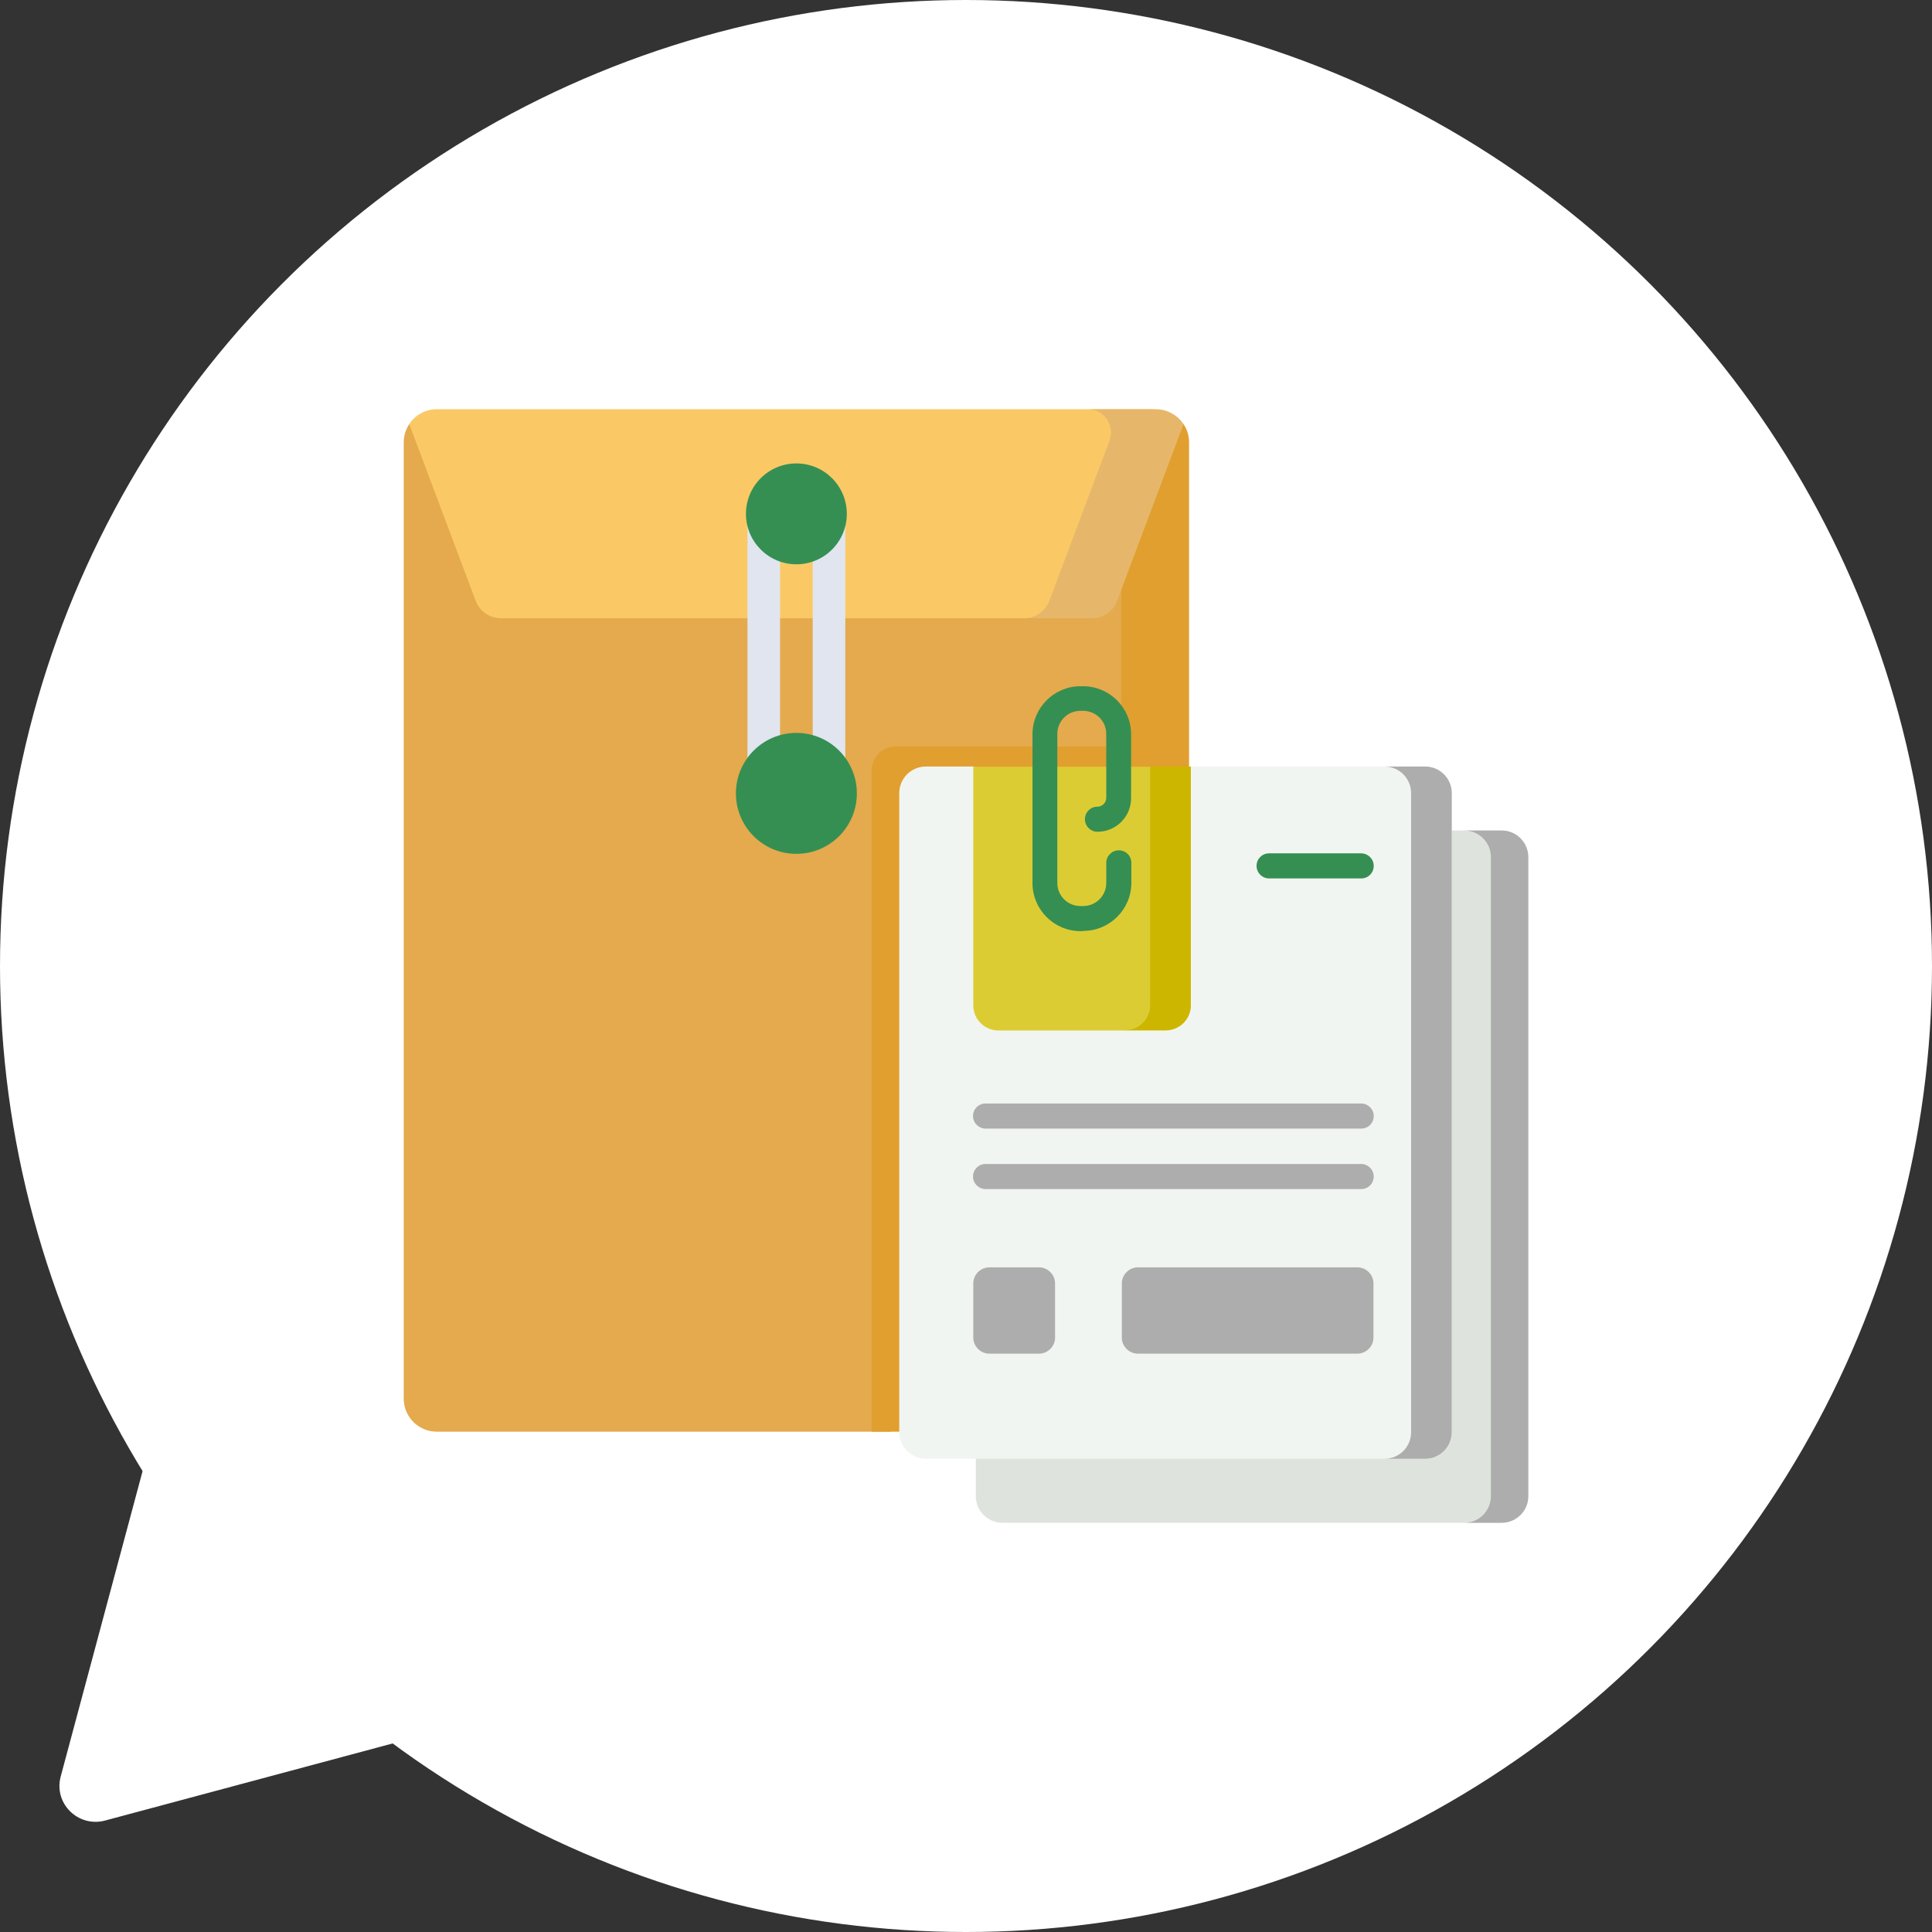 <?xml version="1.0" encoding="UTF-8"?>
<svg id="_レイヤー_2" data-name="レイヤー 2" xmlns="http://www.w3.org/2000/svg" viewBox="0 0 77 77">
  <rect x="0" y="0" width="77" height="77" fill="#333333" stroke="none"/>
  <defs>
    <style>
      .cls-1 {
        fill: none;
      }

      .cls-2 {
        fill: #fac965;
      }

      .cls-3 {
        fill: #e4aa4d;
      }

      .cls-4 {
        fill: #fff;
      }

      .cls-5 {
        fill: #f1f5f1;
      }

      .cls-6 {
        fill: #e6b76b;
      }

      .cls-7 {
        fill: #ccb600;
      }

      .cls-8 {
        fill: #e19f2f;
      }

      .cls-9 {
        fill: #adadad;
      }

      .cls-10 {
        fill: #e0e5ef;
      }

      .cls-11 {
        fill: #dccc34;
      }

      .cls-12 {
        fill: #dee4dd;
      }

      .cls-13 {
        fill: #358f52;
      }
    </style>
  </defs>
  <g id="_パーツ" data-name="パーツ">
    <g>
      <circle class="cls-4" cx="38.5" cy="38.5" r="38.5"/>
      <path class="cls-4" d="m4.18,72.56l16.3-4.37c1.07-.29,1.42-1.62.64-2.4l-11.93-11.93c-.78-.78-2.11-.42-2.4.64l-4.37,16.3c-.29,1.07.69,2.04,1.76,1.76Z"/>
      <g>
        <g>
          <path class="cls-3" d="m46.98,16.99l-2.52,1.2h-26.95l-1.2-1.29c-.05.09-.22.34-.22.73v38.11c0,.73.59,1.32,1.32,1.32h18.09l.9-1.15h10.73l-.15-38.92Z"/>
          <path class="cls-2" d="m44.28,23.95l2.65-7.05c-.24-.35-.64-.59-1.1-.59h-28.42c-.46,0-.86.23-1.1.59l2.65,7.05c.16.42.56.69,1,.69h23.31c.45,0,.85-.28,1-.69Z"/>
          <path class="cls-8" d="m47.17,16.9l-2.48,1.18v37.66c0,.73-.59,1.32-1.32,1.32h2.7c.73,0,1.32-.59,1.32-1.32V17.63c0-.27-.08-.52-.22-.73Z"/>
          <path class="cls-10" d="m33.04,32.27h-2.6c-.36,0-.65-.29-.65-.65v-11c0-.36.29-.65.65-.65h2.6c.36,0,.65.29.65.65v11c0,.36-.29.65-.65.65Zm-1.95-1.3h1.3v-9.7h-1.3v9.7Z"/>
          <circle class="cls-13" cx="31.74" cy="31.62" r="2.41"/>
          <circle class="cls-13" cx="31.74" cy="20.48" r="2.01"/>
          <path class="cls-6" d="m46.07,16.31h-2.7s0,0,.01,0c.63,0,1.06.66.84,1.25l-2.4,6.39c-.16.42-.56.69-1,.69h2.7c.45,0,.85-.28,1-.69l2.65-7.05c-.24-.35-.64-.59-1.1-.59Z"/>
          <path class="cls-8" d="m35.71,29.75c-.54,0-.97.43-.97.97v26.34h10.57c.73,0,1.32-.59,1.32-1.32v-25.99h-10.92Z"/>
          <g>
            <path class="cls-12" d="m59.85,60.69h-19.9c-.58,0-1.06-.47-1.06-1.06v-25.47c0-.58.47-1.06,1.06-1.06h19.9c.58,0,1.06.47,1.06,1.06v25.47c0,.58-.47,1.06-1.06,1.06h0Z"/>
            <path class="cls-9" d="m59.85,33.1h-1.49c.58,0,1.06.47,1.06,1.06v25.47c0,.58-.47,1.06-1.06,1.06h1.49c.58,0,1.06-.47,1.06-1.06v-25.47c0-.58-.47-1.06-1.06-1.06Z"/>
            <path class="cls-5" d="m56.8,58.14h-19.9c-.58,0-1.06-.47-1.06-1.06v-25.47c0-.58.47-1.06,1.06-1.06h1.89l4.34.81,4.34-.81h9.34c.58,0,1.06.47,1.06,1.06v25.47c0,.58-.47,1.06-1.06,1.06Z"/>
            <path class="cls-9" d="m56.8,30.55h-1.62c.58,0,1.06.47,1.06,1.06v25.47c0,.58-.47,1.06-1.06,1.06h1.62c.58,0,1.06-.47,1.06-1.06v-25.47c0-.58-.47-1.06-1.06-1.06h0Z"/>
            <path class="cls-11" d="m46.46,41.07h-6.67c-.55,0-1-.45-1-1v-9.51h8.67v9.51c0,.55-.45,1-1,1Z"/>
            <path class="cls-7" d="m45.84,30.55v9.51c0,.55-.45,1-1,1h1.62c.55,0,1-.45,1-1v-9.51h-1.62Z"/>
            <path class="cls-9" d="m54.1,53.95h-8.75c-.35,0-.64-.29-.64-.64v-2.16c0-.35.29-.64.64-.64h8.75c.35,0,.64.29.64.64v2.16c0,.35-.29.64-.64.64Z"/>
            <path class="cls-9" d="m39.43,53.95h1.98c.35,0,.64-.29.64-.64v-2.16c0-.35-.29-.64-.64-.64h-1.98c-.35,0-.64.29-.64.64v2.16c0,.35.29.64.64.64Z"/>
            <path class="cls-13" d="m54.25,35.01h-3.67c-.27,0-.5-.22-.5-.5s.22-.5.5-.5h3.67c.27,0,.5.22.5.5s-.22.5-.5.5Z"/>
            <g>
              <path class="cls-9" d="m54.25,44.98h-14.97c-.27,0-.5-.22-.5-.5s.22-.5.5-.5h14.97c.27,0,.5.22.5.5s-.22.5-.5.5Z"/>
              <path class="cls-9" d="m54.25,47.39h-14.97c-.27,0-.5-.22-.5-.5s.22-.5.5-.5h14.97c.27,0,.5.22.5.5s-.22.5-.5.5Z"/>
            </g>
            <path class="cls-13" d="m43.17,37.11h-.11c-1.05,0-1.91-.86-1.91-1.91v-5.94c0-1.05.86-1.91,1.91-1.91h.11c1.05,0,1.91.86,1.91,1.91v2.55c0,.74-.6,1.34-1.34,1.34-.27,0-.5-.22-.5-.5s.22-.5.5-.5c.19,0,.35-.16.35-.35v-2.55c0-.51-.41-.92-.92-.92h-.11c-.51,0-.92.41-.92.92v5.94c0,.51.41.92.92.92h.11c.51,0,.92-.41.92-.92v-.8c0-.27.22-.5.5-.5s.5.22.5.5v.8c0,1.05-.86,1.91-1.91,1.91Z"/>
          </g>
        </g>
        <rect class="cls-1" x="12.02" y="12.02" width="52.96" height="52.96"/>
      </g>
    </g>
  </g>
</svg>